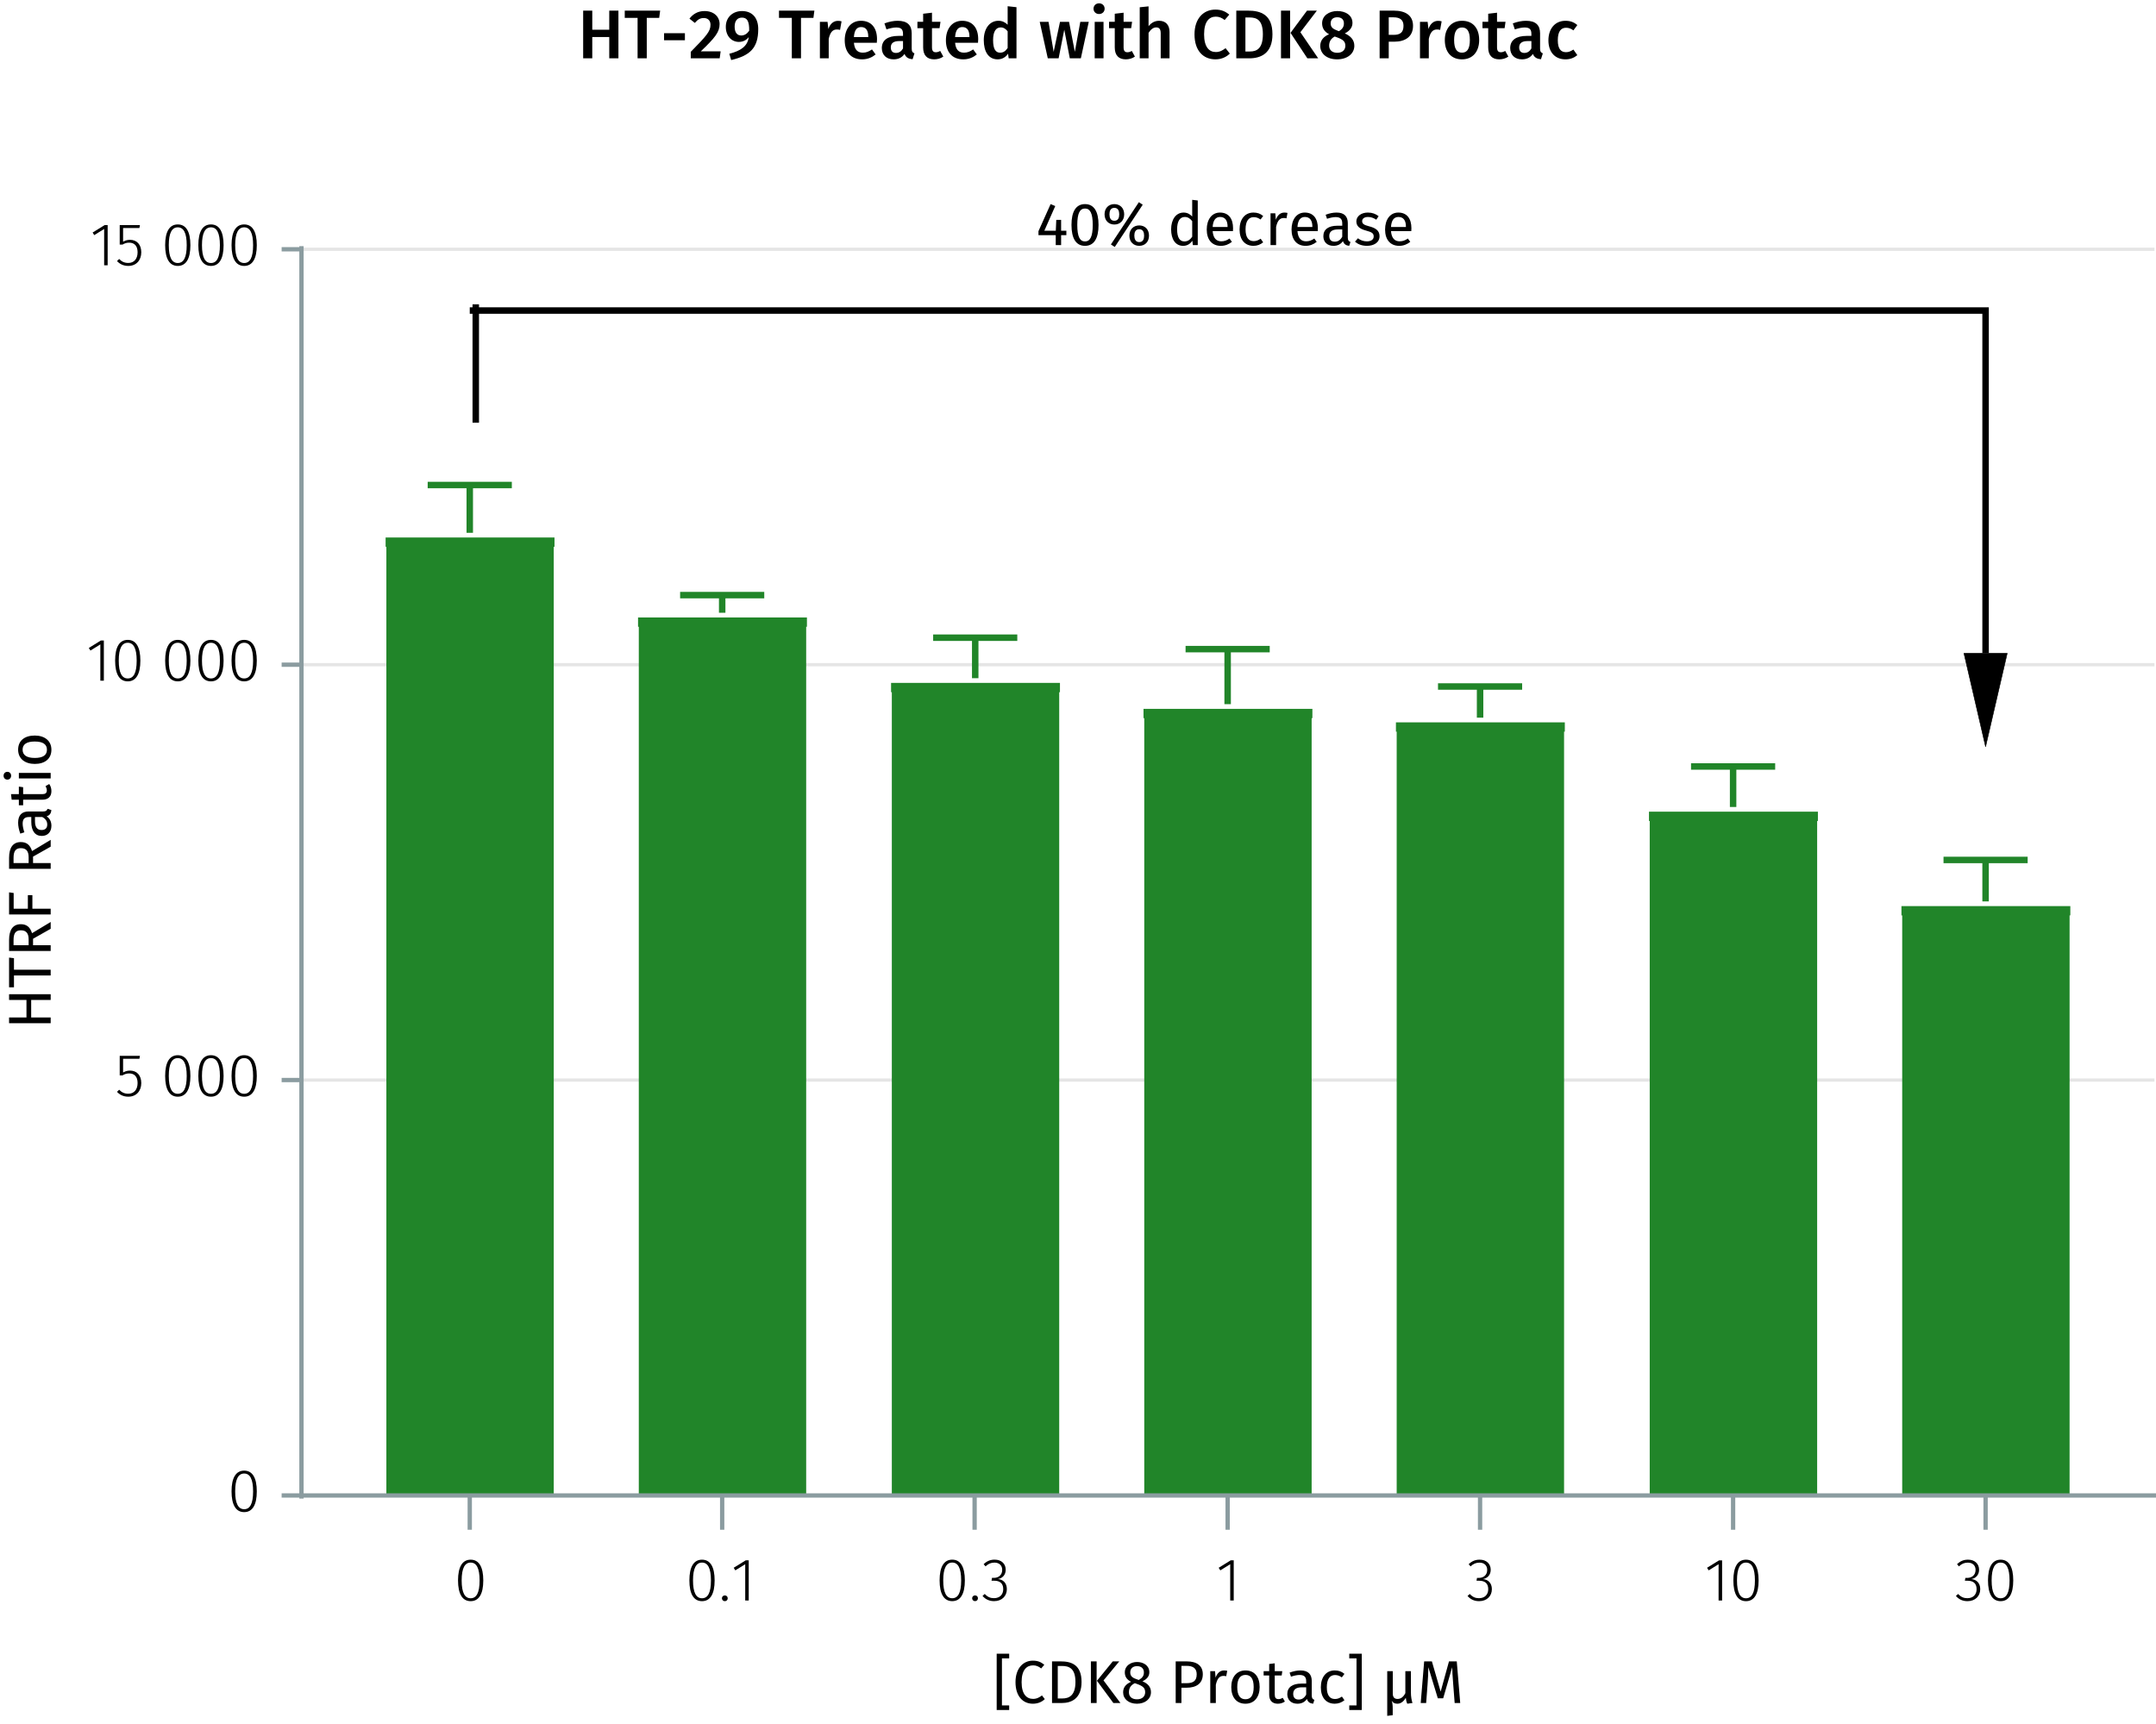 <?xml version="1.0" encoding="UTF-8"?><svg id="Calque_1" xmlns="http://www.w3.org/2000/svg" viewBox="0 0 500.111 399.958"><line x1="69.929" y1="250.52" x2="499.758" y2="250.52" fill="none" stroke="#e5e5e5" stroke-miterlimit="10" stroke-width=".75"/><line x1="69.929" y1="154.179" x2="499.758" y2="154.179" fill="none" stroke="#e5e5e5" stroke-miterlimit="10" stroke-width=".75"/><line x1="69.929" y1="57.819" x2="499.758" y2="57.819" fill="none" stroke="#e5e5e5" stroke-miterlimit="10" stroke-width=".75"/><polyline points="90.702 125.753 90.702 346.88 127.368 346.88 127.368 125.753 90.702 125.753" fill="#218529" fill-rule="evenodd"/><polyline points="90.702 346.88 90.702 125.753 89.447 125.753 128.623 125.753 127.368 125.753 127.368 346.88" fill="none" stroke="#218529" stroke-miterlimit="1.5" stroke-width="2.16"/><polyline points="149.257 144.302 149.257 346.88 185.923 346.88 185.923 144.302 149.257 144.302" fill="#218529" fill-rule="evenodd"/><polyline points="149.257 346.88 149.257 144.302 148.002 144.302 187.178 144.302 185.923 144.302 185.923 346.88" fill="none" stroke="#218529" stroke-miterlimit="1.5" stroke-width="2.16"/><polyline points="207.95 159.479 207.95 346.88 244.617 346.88 244.617 159.479 207.95 159.479" fill="#218529" fill-rule="evenodd"/><polyline points="207.95 346.88 207.95 159.479 206.696 159.479 245.871 159.479 244.617 159.479 244.617 346.88" fill="none" stroke="#218529" stroke-miterlimit="1.5" stroke-width="2.16"/><polyline points="266.505 165.502 266.505 346.88 303.171 346.88 303.171 165.502 266.505 165.502" fill="#218529" fill-rule="evenodd"/><polyline points="266.505 346.88 266.505 165.502 265.25 165.502 304.426 165.502 303.171 165.502 303.171 346.88" fill="none" stroke="#218529" stroke-miterlimit="1.5" stroke-width="2.16"/><polyline points="325.059 168.633 325.059 346.88 361.725 346.88 361.725 168.633 325.059 168.633" fill="#218529" fill-rule="evenodd"/><polyline points="325.059 346.88 325.059 168.633 323.804 168.633 362.98 168.633 361.725 168.633 361.725 346.88" fill="none" stroke="#218529" stroke-miterlimit="1.5" stroke-width="2.16"/><polyline points="383.753 189.351 383.753 346.88 420.431 346.88 420.431 189.351 383.753 189.351" fill="#218529" fill-rule="evenodd"/><polyline points="383.753 346.88 383.753 189.351 382.498 189.351 421.686 189.351 420.431 189.351 420.431 346.88" fill="none" stroke="#218529" stroke-miterlimit="1.5" stroke-width="2.16"/><polyline points="442.319 211.253 442.319 346.88 478.985 346.88 478.985 211.253 442.319 211.253" fill="#218529" fill-rule="evenodd"/><polyline points="442.319 346.88 442.319 211.253 441.064 211.253 480.24 211.253 478.985 211.253 478.985 346.88" fill="none" stroke="#218529" stroke-miterlimit="1.5" stroke-width="2.16"/><path d="m112.103,366.592c0,3.15-1.022,4.805-2.928,4.805-1.919,0-2.928-1.668-2.928-4.818s1.009-4.805,2.928-4.805,2.928,1.652,2.928,4.818Zm-5.015-.014c0,2.871.742,4.145,2.087,4.145s2.073-1.26,2.073-4.131-.729-4.146-2.073-4.146c-1.331,0-2.087,1.26-2.087,4.133Z"/><path d="m165.768,366.592c0,3.15-1.022,4.805-2.928,4.805-1.919,0-2.928-1.668-2.928-4.818s1.009-4.805,2.928-4.805,2.928,1.652,2.928,4.818Zm-5.015-.014c0,2.871.742,4.145,2.087,4.145s2.073-1.26,2.073-4.131-.729-4.146-2.073-4.146c-1.33,0-2.087,1.26-2.087,4.133Z"/><path d="m168.803,370.723c0,.379-.266.674-.672.674-.379,0-.673-.295-.673-.674,0-.363.294-.658.673-.658.406,0,.672.295.672.658Z"/><path d="m173.676,371.243h-.812v-8.42l-2.297,1.43-.378-.602,2.787-1.725h.7v9.316Z"/><path d="m223.81,366.586c0,3.15-1.022,4.805-2.928,4.805-1.919,0-2.928-1.668-2.928-4.818s1.009-4.805,2.928-4.805,2.928,1.652,2.928,4.818Zm-5.015-.014c0,2.871.742,4.145,2.087,4.145s2.073-1.26,2.073-4.131-.729-4.146-2.073-4.146c-1.33,0-2.087,1.26-2.087,4.133Z"/><path d="m226.845,370.717c0,.379-.266.674-.672.674-.379,0-.673-.295-.673-.674,0-.363.294-.658.673-.658.406,0,.672.295.672.658Z"/><path d="m233.287,364.092c0,1.262-.799,2.004-1.835,2.186,1.162.057,2.101.854,2.101,2.324,0,1.625-1.162,2.789-2.97,2.789-1.093,0-1.975-.406-2.675-1.205l.518-.463c.658.715,1.317.98,2.13.98,1.372,0,2.157-.854,2.157-2.086,0-1.416-.841-1.961-2.102-1.961h-.616l.112-.66h.448c.98,0,1.919-.588,1.919-1.861,0-1.037-.715-1.682-1.793-1.682-.785,0-1.401.252-2.073.869l-.435-.506c.729-.699,1.527-1.049,2.55-1.049,1.625,0,2.563,1.021,2.563,2.324Z"/><path d="m286.177,371.243h-.812v-8.42l-2.297,1.43-.378-.602,2.787-1.725h.7v9.316Z"/><path d="m345.79,364.098c0,1.262-.798,2.004-1.835,2.186,1.163.057,2.102.854,2.102,2.324,0,1.625-1.163,2.789-2.97,2.789-1.093,0-1.976-.406-2.676-1.205l.519-.463c.658.715,1.316.98,2.129.98,1.373,0,2.157-.854,2.157-2.086,0-1.416-.841-1.961-2.102-1.961h-.616l.112-.66h.448c.98,0,1.919-.588,1.919-1.861,0-1.037-.714-1.682-1.793-1.682-.784,0-1.4.252-2.073.869l-.434-.506c.729-.699,1.526-1.049,2.549-1.049,1.625,0,2.563,1.021,2.563,2.324Z"/><path d="m399.46,371.245h-.812v-8.42l-2.297,1.43-.378-.602,2.787-1.725h.7v9.316Z"/><path d="m407.932,366.594c0,3.15-1.022,4.805-2.928,4.805-1.919,0-2.928-1.668-2.928-4.818s1.009-4.805,2.928-4.805,2.928,1.652,2.928,4.818Zm-5.015-.014c0,2.871.742,4.145,2.087,4.145s2.073-1.26,2.073-4.131-.729-4.146-2.073-4.146c-1.331,0-2.087,1.26-2.087,4.133Z"/><path d="m459.073,364.098c0,1.262-.798,2.004-1.835,2.186,1.163.057,2.102.854,2.102,2.324,0,1.625-1.163,2.789-2.97,2.789-1.093,0-1.976-.406-2.676-1.205l.519-.463c.658.715,1.316.98,2.129.98,1.373,0,2.157-.854,2.157-2.086,0-1.416-.841-1.961-2.102-1.961h-.616l.112-.66h.448c.98,0,1.919-.588,1.919-1.861,0-1.037-.714-1.682-1.793-1.682-.784,0-1.4.252-2.073.869l-.434-.506c.729-.699,1.526-1.049,2.549-1.049,1.625,0,2.563,1.021,2.563,2.324Z"/><path d="m466.998,366.592c0,3.15-1.022,4.805-2.928,4.805-1.919,0-2.928-1.668-2.928-4.818s1.009-4.805,2.928-4.805,2.928,1.652,2.928,4.818Zm-5.015-.014c0,2.871.742,4.145,2.087,4.145s2.073-1.26,2.073-4.131-.729-4.146-2.073-4.146c-1.331,0-2.087,1.26-2.087,4.133Z"/><path d="m460.582,354.83v-7.95m-58.566,7.95v-7.95m-58.694,7.95v-7.95m-58.554,7.95v-7.95m-58.694,7.95v-7.95m-58.554,7.95v-7.95m-58.554,7.95v-7.95m-39.455,0h430.665" fill="none" stroke="#8b9ca0" stroke-miterlimit="10"/><path d="m59.566,345.938c0,3.15-1.022,4.805-2.928,4.805-1.919,0-2.928-1.668-2.928-4.818s1.009-4.805,2.928-4.805,2.928,1.652,2.928,4.818Zm-5.015-.014c0,2.871.742,4.145,2.087,4.145s2.073-1.26,2.073-4.131-.729-4.146-2.073-4.146c-1.331,0-2.087,1.26-2.087,4.133Z"/><path d="m32.335,245.586h-3.782v3.18c.448-.252.953-.436,1.597-.436,1.598,0,2.62,1.094,2.62,2.9,0,1.834-1.163,3.152-2.998,3.152-1.135,0-1.961-.422-2.634-1.121l.505-.49c.588.615,1.219.924,2.129.924,1.316,0,2.144-.951,2.144-2.479,0-1.555-.812-2.229-1.947-2.229-.631,0-1.037.154-1.555.449h-.645v-4.525h4.692l-.126.674Z"/><path d="m44.166,249.579c0,3.15-1.022,4.805-2.928,4.805-1.919,0-2.928-1.668-2.928-4.818s1.009-4.805,2.928-4.805,2.928,1.652,2.928,4.818Zm-5.015-.014c0,2.871.742,4.145,2.087,4.145s2.073-1.26,2.073-4.131-.729-4.146-2.073-4.146c-1.331,0-2.087,1.26-2.087,4.133Z"/><path d="m51.865,249.579c0,3.15-1.022,4.805-2.928,4.805-1.919,0-2.928-1.668-2.928-4.818s1.009-4.805,2.928-4.805,2.928,1.652,2.928,4.818Zm-5.015-.014c0,2.871.742,4.145,2.087,4.145s2.073-1.26,2.073-4.131-.729-4.146-2.073-4.146c-1.33,0-2.087,1.26-2.087,4.133Z"/><path d="m59.566,249.579c0,3.15-1.022,4.805-2.928,4.805-1.919,0-2.928-1.668-2.928-4.818s1.009-4.805,2.928-4.805,2.928,1.652,2.928,4.818Zm-5.015-.014c0,2.871.742,4.145,2.087,4.145s2.073-1.26,2.073-4.131-.729-4.146-2.073-4.146c-1.331,0-2.087,1.26-2.087,4.133Z"/><path d="m24.089,157.889h-.812v-8.42l-2.298,1.43-.378-.602,2.787-1.725h.701v9.316Z"/><path d="m32.56,153.239c0,3.15-1.022,4.805-2.928,4.805-1.919,0-2.928-1.668-2.928-4.818s1.009-4.805,2.928-4.805,2.928,1.652,2.928,4.818Zm-5.015-.014c0,2.871.742,4.145,2.087,4.145s2.073-1.26,2.073-4.131-.729-4.146-2.073-4.146c-1.33,0-2.087,1.26-2.087,4.133Z"/><path d="m44.166,153.239c0,3.15-1.022,4.805-2.928,4.805-1.919,0-2.928-1.668-2.928-4.818s1.009-4.805,2.928-4.805,2.928,1.652,2.928,4.818Zm-5.015-.014c0,2.871.742,4.145,2.087,4.145s2.073-1.26,2.073-4.131-.729-4.146-2.073-4.146c-1.331,0-2.087,1.26-2.087,4.133Z"/><path d="m51.865,153.239c0,3.15-1.022,4.805-2.928,4.805-1.919,0-2.928-1.668-2.928-4.818s1.009-4.805,2.928-4.805,2.928,1.652,2.928,4.818Zm-5.015-.014c0,2.871.742,4.145,2.087,4.145s2.073-1.26,2.073-4.131-.729-4.146-2.073-4.146c-1.33,0-2.087,1.26-2.087,4.133Z"/><path d="m59.566,153.239c0,3.15-1.022,4.805-2.928,4.805-1.919,0-2.928-1.668-2.928-4.818s1.009-4.805,2.928-4.805,2.928,1.652,2.928,4.818Zm-5.015-.014c0,2.871.742,4.145,2.087,4.145s2.073-1.26,2.073-4.131-.729-4.146-2.073-4.146c-1.331,0-2.087,1.26-2.087,4.133Z"/><path d="m24.971,61.528h-.812v-8.42l-2.298,1.43-.378-.602,2.787-1.725h.701v9.316Z"/><path d="m32.335,52.885h-3.782v3.18c.448-.252.953-.436,1.597-.436,1.598,0,2.62,1.094,2.62,2.9,0,1.834-1.163,3.152-2.998,3.152-1.135,0-1.961-.422-2.634-1.121l.505-.49c.588.615,1.219.924,2.129.924,1.316,0,2.144-.951,2.144-2.479,0-1.555-.812-2.229-1.947-2.229-.631,0-1.037.154-1.555.449h-.645v-4.525h4.692l-.126.674Z"/><path d="m44.166,56.877c0,3.15-1.022,4.805-2.928,4.805-1.919,0-2.928-1.668-2.928-4.818s1.009-4.805,2.928-4.805,2.928,1.652,2.928,4.818Zm-5.015-.014c0,2.871.742,4.145,2.087,4.145s2.073-1.26,2.073-4.131-.729-4.146-2.073-4.146c-1.331,0-2.087,1.26-2.087,4.133Z"/><path d="m51.865,56.877c0,3.15-1.022,4.805-2.928,4.805-1.919,0-2.928-1.668-2.928-4.818s1.009-4.805,2.928-4.805,2.928,1.652,2.928,4.818Zm-5.015-.014c0,2.871.742,4.145,2.087,4.145s2.073-1.26,2.073-4.131-.729-4.146-2.073-4.146c-1.33,0-2.087,1.26-2.087,4.133Z"/><path d="m59.566,56.877c0,3.15-1.022,4.805-2.928,4.805-1.919,0-2.928-1.668-2.928-4.818s1.009-4.805,2.928-4.805,2.928,1.652,2.928,4.818Zm-5.015-.014c0,2.871.742,4.145,2.087,4.145s2.073-1.26,2.073-4.131-.729-4.146-2.073-4.146c-1.331,0-2.087,1.26-2.087,4.133Z"/><path d="m69.929,57.819h-4.601m4.601,96.36h-4.601m4.601,96.34h-4.601m4.601,96.36h-4.601m4.601.723V57.096" fill="none" stroke="#8b9ca0" stroke-miterlimit="10"/><polyline points="99.207 112.503 118.725 112.503 108.966 112.503 108.966 123.585" fill="none" stroke="#218529" stroke-miterlimit="10" stroke-width="1.5"/><polyline points="157.761 138.039 177.279 138.039 167.52 138.039 167.52 142.134" fill="none" stroke="#218529" stroke-miterlimit="10" stroke-width="1.5"/><polyline points="216.455 147.916 235.973 147.916 226.214 147.916 226.214 157.311" fill="none" stroke="#218529" stroke-miterlimit="10" stroke-width="1.5"/><polyline points="275.009 150.566 294.527 150.566 284.768 150.566 284.768 163.334" fill="none" stroke="#218529" stroke-miterlimit="10" stroke-width="1.5"/><polyline points="333.564 159.238 353.082 159.238 343.323 159.238 343.323 166.465" fill="none" stroke="#218529" stroke-miterlimit="10" stroke-width="1.5"/><polyline points="392.257 177.788 411.775 177.788 402.016 177.788 402.016 187.183" fill="none" stroke="#218529" stroke-miterlimit="10" stroke-width="1.5"/><polyline points="450.823 199.469 470.341 199.469 460.582 199.469 460.582 209.085" fill="none" stroke="#218529" stroke-miterlimit="10" stroke-width="1.5"/><path d="m141.323,8.583h-3.938v4.945h-2.113V2.467h2.113v4.434h3.938V2.467h2.129v11.061h-2.129v-4.945Z"/><path d="m152.906,4.149h-2.881v9.379h-2.129V4.149h-2.978v-1.682h8.212l-.225,1.682Z"/><path d="m154.04,7.702h4.834v1.633h-4.834v-1.633Z"/><path d="m166.922,5.588c0,1.826-1.04,3.154-4.369,6.324h4.609l-.224,1.615h-6.707v-1.504c3.682-3.746,4.578-4.754,4.578-6.275,0-.992-.624-1.568-1.553-1.568-.849,0-1.409.352-2.081,1.137l-1.248-.992c.864-1.121,2-1.762,3.489-1.762,2.225,0,3.505,1.346,3.505,3.025Z"/><path d="m175.883,6.741c0,4.436-1.953,6.164-6.275,7.188l-.432-1.457c2.688-.703,4.226-1.744,4.514-3.873-.513.656-1.265,1.121-2.305,1.121-1.665,0-3.025-1.328-3.025-3.506,0-2.258,1.665-3.65,3.745-3.65,2.497,0,3.778,1.697,3.778,4.178Zm-2.098.385c.032-2.225-.479-3.041-1.681-3.041-1.04,0-1.696.721-1.696,2.098,0,1.473.672,2.049,1.536,2.049.736,0,1.361-.4,1.841-1.105Z"/><path d="m188.683,4.149h-2.881v9.379h-2.129V4.149h-2.978v-1.682h8.211l-.224,1.682Z"/><path d="m195.209,4.95l-.352,1.984c-.257-.064-.448-.096-.753-.096-1.024,0-1.553.752-1.872,2.176v4.514h-2.049V5.061h1.776l.192,1.664c.399-1.217,1.216-1.889,2.208-1.889.305,0,.577.033.849.113Z"/><path d="m203.387,9.926h-5.314c.16,1.729.96,2.289,2.081,2.289.752,0,1.376-.24,2.112-.752l.849,1.168c-.832.674-1.856,1.137-3.138,1.137-2.625,0-4.033-1.744-4.033-4.418,0-2.576,1.36-4.529,3.762-4.529,2.369,0,3.729,1.602,3.729,4.273,0,.271-.032.609-.048.832Zm-1.985-1.424c0-1.393-.496-2.225-1.648-2.225-.96,0-1.568.641-1.681,2.32h3.329v-.096Z"/><path d="m212.122,12.375l-.433,1.361c-.944-.08-1.552-.4-1.872-1.232-.608.896-1.521,1.264-2.545,1.264-1.681,0-2.722-1.072-2.722-2.609,0-1.84,1.377-2.832,3.842-2.832h1.072v-.48c0-1.105-.496-1.473-1.585-1.473-.576,0-1.392.16-2.257.447l-.464-1.393c1.04-.398,2.113-.607,3.058-.607,2.272,0,3.265,1.041,3.265,2.914v3.553c0,.688.225.928.641,1.088Zm-2.657-1.137v-1.713h-.849c-1.328,0-1.984.48-1.984,1.473,0,.816.416,1.281,1.2,1.281.705,0,1.249-.367,1.633-1.041Z"/><path d="m218.81,13.127c-.608.434-1.377.641-2.129.641-1.665-.016-2.545-.961-2.545-2.77v-4.465h-1.329v-1.473h1.329v-1.873l2.049-.24v2.113h1.969l-.208,1.473h-1.761v4.418c0,.832.271,1.168.896,1.168.32,0,.641-.096,1.009-.305l.721,1.312Z"/><path d="m226.859,9.926h-5.314c.16,1.729.96,2.289,2.081,2.289.752,0,1.376-.24,2.112-.752l.849,1.168c-.832.674-1.856,1.137-3.138,1.137-2.625,0-4.033-1.744-4.033-4.418,0-2.576,1.36-4.529,3.762-4.529,2.369,0,3.729,1.602,3.729,4.273,0,.271-.032.609-.048.832Zm-1.985-1.424c0-1.393-.496-2.225-1.648-2.225-.96,0-1.568.641-1.681,2.32h3.329v-.096Z"/><path d="m235.786,1.668v11.859h-1.809l-.144-1.072c-.513.77-1.329,1.312-2.417,1.312-2.113,0-3.218-1.775-3.218-4.465,0-2.609,1.312-4.482,3.409-4.482.896,0,1.601.385,2.129.912V1.444l2.049.225Zm-2.049,9.459v-3.873c-.448-.545-.928-.896-1.616-.896-1.057,0-1.761.896-1.761,2.928,0,2.178.624,2.93,1.633,2.93.752,0,1.264-.367,1.744-1.088Z"/><path d="m250.715,13.528h-2.562l-1.28-6.643-1.312,6.643h-2.513l-1.873-8.467h2.049l1.185,6.963,1.473-6.963h2.097l1.345,6.963,1.265-6.963h1.969l-1.841,8.467Z"/><path d="m256.233,2.02c0,.688-.528,1.232-1.297,1.232-.752,0-1.28-.545-1.28-1.232,0-.705.528-1.248,1.28-1.248.769,0,1.297.543,1.297,1.248Zm-.256,11.508h-2.049V5.061h2.049v8.467Z"/><path d="m263.257,13.127c-.608.434-1.376.641-2.129.641-1.664-.016-2.545-.961-2.545-2.77v-4.465h-1.328v-1.473h1.328v-1.873l2.049-.24v2.113h1.969l-.208,1.473h-1.761v4.418c0,.832.272,1.168.896,1.168.32,0,.641-.096,1.009-.305l.72,1.312Z"/><path d="m271.29,7.397v6.131h-2.049v-5.811c0-1.057-.416-1.359-1.041-1.359-.72,0-1.28.496-1.776,1.264v5.906h-2.049V1.684l2.049-.209v4.594c.656-.801,1.44-1.248,2.465-1.248,1.505,0,2.401.977,2.401,2.576Z"/><path d="m285.146,3.397l-1.072,1.248c-.64-.512-1.296-.785-2.049-.785-1.536,0-2.721,1.121-2.721,4.113,0,2.914,1.152,4.098,2.721,4.098.961,0,1.617-.416,2.257-.895l.993,1.248c-.673.688-1.825,1.344-3.33,1.344-2.865,0-4.865-2.033-4.865-5.795,0-3.713,2.112-5.746,4.834-5.746,1.408,0,2.32.416,3.232,1.17Z"/><path d="m295.162,7.942c0,4.482-2.737,5.586-5.378,5.586h-3.01V2.467h2.722c2.913,0,5.666.896,5.666,5.475Zm-6.274-3.889v7.891h1.04c1.649,0,3.01-.736,3.01-4.002,0-3.33-1.44-3.889-3.073-3.889h-.977Z"/><path d="m299.255,13.528h-2.112V2.467h2.112v11.061Zm2.386-6.051l4.129,6.051h-2.513l-3.905-5.906,3.825-5.154h2.289l-3.825,5.01Z"/><path d="m314.154,10.631c0,1.76-1.553,3.137-4.001,3.137-2.417,0-3.906-1.359-3.906-3.105,0-1.312.769-2.176,2.049-2.721-1.152-.625-1.616-1.488-1.616-2.545,0-1.76,1.601-2.834,3.521-2.834,1.904,0,3.521.961,3.521,2.754,0,.992-.561,1.809-1.777,2.434,1.473.656,2.209,1.6,2.209,2.881Zm-2.081,0c0-1.008-.528-1.457-1.969-1.984l-.496-.176c-.864.463-1.296,1.152-1.296,2.129,0,1.023.736,1.648,1.889,1.648,1.2,0,1.872-.689,1.872-1.617Zm-3.409-5.203c0,.914.576,1.312,1.617,1.697l.304.111c.849-.527,1.152-1.055,1.152-1.824,0-.848-.528-1.408-1.536-1.408-.929,0-1.537.48-1.537,1.424Z"/><path d="m327.77,5.989c0,2.545-1.841,3.682-4.338,3.682h-1.297v3.857h-2.112V2.467h3.266c2.785,0,4.481,1.137,4.481,3.521Zm-2.209,0c0-1.393-.849-1.969-2.289-1.969h-1.137v4.066h1.137c1.409,0,2.289-.48,2.289-2.098Z"/><path d="m334.408,4.95l-.352,1.984c-.257-.064-.448-.096-.753-.096-1.024,0-1.553.752-1.872,2.176v4.514h-2.049V5.061h1.776l.192,1.664c.399-1.217,1.216-1.889,2.208-1.889.305,0,.577.033.849.113Z"/><path d="m343.114,9.286c0,2.674-1.489,4.482-3.986,4.482s-3.985-1.697-3.985-4.482c0-2.656,1.488-4.465,4.002-4.465,2.497,0,3.97,1.697,3.97,4.465Zm-5.811,0c0,2.033.624,2.93,1.824,2.93s1.825-.912,1.825-2.93-.624-2.912-1.809-2.912c-1.201,0-1.841.912-1.841,2.912Z"/><path d="m349.88,13.127c-.608.434-1.376.641-2.129.641-1.664-.016-2.545-.961-2.545-2.77v-4.465h-1.328v-1.473h1.328v-1.873l2.049-.24v2.113h1.969l-.208,1.473h-1.761v4.418c0,.832.272,1.168.896,1.168.32,0,.641-.096,1.009-.305l.72,1.312Z"/><path d="m357.881,12.375l-.433,1.361c-.944-.08-1.552-.4-1.872-1.232-.608.896-1.521,1.264-2.545,1.264-1.681,0-2.722-1.072-2.722-2.609,0-1.84,1.377-2.832,3.842-2.832h1.072v-.48c0-1.105-.496-1.473-1.585-1.473-.576,0-1.392.16-2.257.447l-.464-1.393c1.04-.398,2.113-.607,3.058-.607,2.272,0,3.265,1.041,3.265,2.914v3.553c0,.688.225.928.641,1.088Zm-2.657-1.137v-1.713h-.849c-1.328,0-1.984.48-1.984,1.473,0,.816.416,1.281,1.2,1.281.705,0,1.249-.367,1.633-1.041Z"/><path d="m365.881,5.813l-.913,1.232c-.56-.416-1.072-.607-1.712-.607-1.185,0-1.905.863-1.905,2.896,0,2.049.753,2.77,1.905,2.77.64,0,1.088-.209,1.712-.609l.913,1.297c-.769.625-1.649.977-2.737.977-2.449,0-3.97-1.697-3.97-4.402s1.521-4.545,3.954-4.545c1.104,0,1.952.305,2.753.992Z"/><path d="m234.092,384.665h-1.681v10.912h1.681v1.064h-2.899v-13.055h2.899v1.078Z"/><path d="m242.241,386.149l-.729.854c-.603-.49-1.19-.714-1.862-.714-1.457,0-2.676.98-2.676,3.894,0,2.788,1.162,3.881,2.661,3.881.911,0,1.513-.393,2.06-.799l.658.841c-.532.546-1.457,1.078-2.76,1.078-2.339,0-4.034-1.751-4.034-5.001s1.821-4.986,4.006-4.986c1.219,0,1.905.336,2.676.952Z"/><path d="m250.88,390.141c0,3.937-2.451,4.875-4.539,4.875h-2.311v-9.651h2.017c2.466,0,4.833.771,4.833,4.776Zm-5.52-3.712v7.536h1.079c1.513,0,3.025-.645,3.025-3.824,0-3.264-1.583-3.712-3.124-3.712h-.98Z"/><path d="m254.377,395.016h-1.331v-9.651h1.331v9.651Zm1.597-5.239l3.922,5.239h-1.639l-3.81-5.154,3.67-4.497h1.513l-3.656,4.412Z"/><path d="m266.98,392.508c0,1.569-1.345,2.676-3.25,2.676-1.933,0-3.208-1.106-3.208-2.647,0-1.204.7-1.933,1.85-2.438-1.009-.504-1.457-1.219-1.457-2.185,0-1.583,1.415-2.409,2.844-2.409,1.4,0,2.843.771,2.843,2.367,0,.952-.532,1.583-1.597,2.115,1.289.518,1.976,1.345,1.976,2.521Zm-1.345.015c0-1.009-.532-1.457-2.045-1.976l-.351-.126c-.925.448-1.373,1.093-1.373,2.115s.715,1.625,1.877,1.625c1.177,0,1.892-.658,1.892-1.639Zm-3.46-4.595c0,.967.658,1.316,1.736,1.667l.238.084c.841-.477,1.19-.967,1.19-1.765,0-.869-.56-1.443-1.582-1.443-.967,0-1.583.519-1.583,1.457Z"/><path d="m279.005,388.348c0,2.214-1.61,3.124-3.739,3.124h-1.219v3.544h-1.331v-9.651h2.535c2.325,0,3.754.953,3.754,2.983Zm-1.414.015c0-1.443-.925-1.961-2.354-1.961h-1.19v4.02h1.162c1.429,0,2.382-.42,2.382-2.059Z"/><path d="m284.674,387.55l-.238,1.261c-.224-.057-.378-.084-.645-.084-.924,0-1.456.658-1.765,2.073v4.216h-1.289v-7.382h1.107l.126,1.499c.392-1.107,1.078-1.667,1.975-1.667.238,0,.504.027.729.084Z"/><path d="m292.193,391.318c0,2.283-1.204,3.866-3.291,3.866-2.102,0-3.292-1.513-3.292-3.852,0-2.283,1.204-3.866,3.306-3.866s3.277,1.513,3.277,3.852Zm-5.196.015c0,1.919.672,2.815,1.905,2.815s1.904-.896,1.904-2.83c0-1.919-.672-2.815-1.891-2.815-1.232,0-1.919.896-1.919,2.83Z"/><path d="m298.044,394.68c-.49.336-1.022.504-1.653.504-1.246,0-1.989-.729-1.989-2.101v-4.455h-1.288v-.994h1.288v-1.667l1.289-.154v1.821h1.751l-.14.994h-1.611v4.398c0,.742.238,1.093.883,1.093.322,0,.616-.098.98-.294l.49.854Z"/><path d="m304.891,394.288l-.294.896c-.743-.084-1.219-.378-1.443-1.106-.518.771-1.303,1.106-2.199,1.106-1.471,0-2.353-.91-2.353-2.228,0-1.582,1.19-2.437,3.249-2.437h1.135v-.547c0-1.064-.519-1.457-1.541-1.457-.546,0-1.232.141-1.989.393l-.321-.938c.91-.336,1.723-.504,2.549-.504,1.779,0,2.592.91,2.592,2.451v3.376c0,.645.238.854.616.994Zm-1.905-1.219v-1.694h-.967c-1.358,0-2.045.504-2.045,1.513,0,.868.435,1.33,1.274,1.33.757,0,1.317-.378,1.737-1.148Z"/><path d="m311.863,388.264l-.616.812c-.505-.364-.967-.546-1.583-.546-1.163,0-1.892.91-1.892,2.829,0,1.934.729,2.731,1.892,2.731.616,0,1.051-.196,1.61-.56l.589.84c-.658.532-1.401.812-2.256.812-1.988,0-3.222-1.415-3.222-3.796,0-2.354,1.219-3.922,3.222-3.922.869,0,1.569.224,2.256.798Z"/><path d="m315.879,396.641h-2.9v-1.064h1.682v-10.912h-1.682v-1.078h2.9v13.055Z"/><path d="m327.641,395.016l-1.205.168c-.238-.532-.28-.883-.336-1.358v-.015c-.393.673-1.064,1.373-1.934,1.373-.644,0-1.036-.196-1.345-.7.168.519.238.994.238,1.877v1.484l-1.274.154v-10.365h1.289v5.196c0,.925.448,1.247,1.106,1.247s1.303-.351,1.807-1.345v-5.099h1.289v4.86c0,1.106.168,1.919.364,2.521Z"/><path d="m338.716,395.016h-1.289l-.336-4.356c-.126-1.513-.224-3.138-.238-3.937l-2.087,7.2h-1.247l-2.199-7.214c0,1.135-.069,2.634-.182,4.049l-.322,4.258h-1.261l.799-9.651h1.793l2.031,7.018,1.933-7.018h1.807l.799,9.651Z"/><path d="m7.233,231.944v4.062h4.524v1.332H2.106v-1.332h4.034v-4.062H2.106v-1.33h9.651v1.33h-4.524Z"/><path d="m3.24,222.256v2.676h8.517v1.33H3.24v2.746h-1.135v-6.891l1.135.139Z"/><path d="m7.666,217.75v1.498h4.091v1.332H2.106v-2.537c0-2.408.925-3.67,2.731-3.67,1.358,0,2.171.701,2.592,2.088l4.328-2.605v1.582l-4.091,2.312Zm-1.022.154c0-1.346-.504-2.115-1.807-2.115-1.205,0-1.695.686-1.695,2.27v1.189h3.502v-1.344Z"/><path d="m2.106,212.11v-5.127l1.064.154v3.643h3.292v-3.152h1.051v3.152h4.244v1.33H2.106Z"/><path d="m7.666,198.696v1.5h4.091v1.33H2.106v-2.535c0-2.41.925-3.67,2.731-3.67,1.358,0,2.171.701,2.592,2.088l4.328-2.605v1.582l-4.091,2.311Zm-1.022.154c0-1.344-.504-2.115-1.807-2.115-1.205,0-1.695.688-1.695,2.27v1.191h3.502v-1.346Z"/><path d="m11.029,187.608l.896.293c-.084.742-.378,1.219-1.106,1.443.771.518,1.106,1.303,1.106,2.199,0,1.471-.91,2.354-2.228,2.354-1.583,0-2.438-1.191-2.438-3.25v-1.135h-.546c-1.064,0-1.457.518-1.457,1.541,0,.547.141,1.232.393,1.988l-.938.322c-.336-.91-.505-1.723-.505-2.549,0-1.779.911-2.592,2.452-2.592h3.375c.645,0,.854-.238.995-.615Zm-1.219,1.904h-1.695v.967c0,1.359.505,2.045,1.513,2.045.869,0,1.331-.434,1.331-1.275,0-.756-.378-1.316-1.148-1.736Z"/><path d="m11.42,181.854c.337.49.505,1.023.505,1.652,0,1.248-.729,1.99-2.102,1.99h-4.454v1.289h-.994v-1.289h-1.667l-.154-1.289h1.821v-1.75l.994.139v1.611h4.398c.742,0,1.093-.238,1.093-.883,0-.322-.099-.615-.294-.98l.854-.49Z"/><path d="m1.713,179.028c.49,0,.869.363.869.91,0,.531-.379.896-.869.896-.504,0-.882-.365-.882-.896,0-.547.378-.91.882-.91Zm10.044.252v1.287h-7.382v-1.287h7.382Z"/><path d="m8.059,170.612c2.283,0,3.866,1.203,3.866,3.291,0,2.102-1.513,3.291-3.853,3.291-2.283,0-3.866-1.203-3.866-3.305s1.514-3.277,3.853-3.277Zm.014,5.195c1.919,0,2.815-.672,2.815-1.904s-.896-1.904-2.829-1.904c-1.919,0-2.815.672-2.815,1.891,0,1.232.896,1.918,2.829,1.918Z"/><polyline points="108.966 72.032 460.582 72.032 460.582 151.529" fill="none" stroke="#000" stroke-miterlimit="10" stroke-width="1.5"/><path d="m455.563,151.529l5.019,21.681,5.019-21.681h-10.038Zm0,0l5.019,21.681,5.019-21.681h-10.038"/><path d="m455.563,151.529l5.019,21.681,5.019-21.681h-10.038Zm0,0l5.019,21.681,5.019-21.681h-10.038" fill="none" stroke="#000" stroke-linejoin="bevel" stroke-width=".12"/><line x1="110.36" y1="70.587" x2="110.36" y2="98.049" fill="none" stroke="#000" stroke-miterlimit="10" stroke-width="1.5"/><path d="m247.358,54.543h-1.219v2.312h-1.246v-2.312h-4.007v-.924l2.816-6.275,1.078.449-2.535,5.729h2.661l.112-2.521h1.12v2.521h1.219v1.021Z"/><path d="m254.82,52.176c0,3.111-1.036,4.848-3.138,4.848s-3.138-1.736-3.138-4.848,1.037-4.832,3.138-4.832,3.138,1.736,3.138,4.832Zm-4.931,0c0,2.76.616,3.824,1.793,3.824,1.163,0,1.793-1.064,1.793-3.824,0-2.744-.63-3.809-1.793-3.809-1.177,0-1.793,1.064-1.793,3.809Z"/><path d="m260.769,49.711c0,1.457-.967,2.367-2.283,2.367-1.303,0-2.27-.91-2.27-2.367s.967-2.367,2.27-2.367c1.316,0,2.283.91,2.283,2.367Zm-3.418,0c0,.729.238,1.498,1.135,1.498.91,0,1.135-.742,1.135-1.498,0-.729-.225-1.498-1.135-1.498-.896,0-1.135.742-1.135,1.498Zm7.718-2.227l-6.485,9.805-.896-.588,6.485-9.805.896.588Zm1.457,7.172c0,1.457-.952,2.367-2.269,2.367s-2.284-.91-2.284-2.367.967-2.367,2.284-2.367,2.269.91,2.269,2.367Zm-3.403,0c0,.729.238,1.498,1.135,1.498.91,0,1.134-.742,1.134-1.498,0-.729-.224-1.484-1.134-1.484-.896,0-1.135.727-1.135,1.484Z"/><path d="m277.835,46.504v10.352h-1.134l-.127-1.023c-.476.742-1.218,1.191-2.129,1.191-1.793,0-2.787-1.527-2.787-3.824,0-2.256,1.093-3.895,2.899-3.895.868,0,1.499.393,1.989.91v-3.865l1.288.154Zm-1.288,8.404v-3.613c-.463-.59-.98-.967-1.709-.967-1.106,0-1.793.924-1.793,2.844,0,1.945.616,2.828,1.681,2.828.826,0,1.331-.406,1.821-1.092Z"/><path d="m285.998,53.606h-4.707c.126,1.709.925,2.367,1.989,2.367.729,0,1.274-.195,1.919-.645l.561.77c-.729.576-1.555.926-2.578.926-2.059,0-3.264-1.443-3.264-3.783,0-2.297,1.163-3.936,3.068-3.936,1.988,0,3.039,1.387,3.039,3.643,0,.252-.014.49-.027.658Zm-1.247-1.037c0-1.443-.574-2.24-1.737-2.24-.98,0-1.625.686-1.723,2.324h3.46v-.084Z"/><path d="m293.011,50.104l-.616.812c-.504-.365-.967-.547-1.583-.547-1.162,0-1.891.91-1.891,2.83,0,1.934.729,2.73,1.891,2.73.616,0,1.051-.195,1.611-.559l.588.84c-.658.531-1.4.812-2.255.812-1.989,0-3.222-1.416-3.222-3.797,0-2.354,1.219-3.922,3.222-3.922.868,0,1.568.225,2.255.799Z"/><path d="m298.653,49.389l-.238,1.262c-.224-.057-.378-.084-.645-.084-.924,0-1.456.658-1.765,2.072v4.217h-1.289v-7.383h1.107l.126,1.5c.392-1.107,1.078-1.668,1.975-1.668.238,0,.504.027.729.084Z"/><path d="m305.667,53.606h-4.706c.126,1.709.924,2.367,1.988,2.367.729,0,1.275-.195,1.919-.645l.561.77c-.729.576-1.555.926-2.577.926-2.06,0-3.264-1.443-3.264-3.783,0-2.297,1.162-3.936,3.067-3.936,1.989,0,3.04,1.387,3.04,3.643,0,.252-.015.49-.028.658Zm-1.247-1.037c0-1.443-.574-2.24-1.736-2.24-.98,0-1.625.686-1.723,2.324h3.459v-.084Z"/><path d="m313.255,56.127l-.294.896c-.742-.084-1.219-.379-1.442-1.107-.519.771-1.303,1.107-2.199,1.107-1.471,0-2.354-.91-2.354-2.229,0-1.582,1.19-2.436,3.25-2.436h1.135v-.547c0-1.064-.519-1.457-1.541-1.457-.547,0-1.232.141-1.989.393l-.322-.939c.91-.336,1.723-.504,2.55-.504,1.778,0,2.591.91,2.591,2.451v3.377c0,.645.238.854.616.994Zm-1.904-1.219v-1.695h-.967c-1.358,0-2.045.504-2.045,1.514,0,.867.434,1.33,1.274,1.33.757,0,1.316-.379,1.737-1.148Z"/><path d="m319.792,50.145l-.546.812c-.658-.42-1.233-.629-1.919-.629-.841,0-1.359.377-1.359.967,0,.602.393.881,1.583,1.189,1.555.393,2.451,1.01,2.451,2.297,0,1.541-1.414,2.242-2.913,2.242-1.247,0-2.144-.406-2.788-.967l.687-.785c.589.449,1.274.715,2.073.715.967,0,1.583-.42,1.583-1.121,0-.729-.364-1.008-1.793-1.387-1.597-.42-2.228-1.105-2.228-2.143,0-1.176,1.135-2.031,2.662-2.031,1.036,0,1.807.309,2.507.84Z"/><path d="m327.367,53.606h-4.707c.126,1.709.925,2.367,1.989,2.367.729,0,1.274-.195,1.919-.645l.561.77c-.729.576-1.555.926-2.578.926-2.059,0-3.264-1.443-3.264-3.783,0-2.297,1.163-3.936,3.068-3.936,1.988,0,3.039,1.387,3.039,3.643,0,.252-.014.49-.027.658Zm-1.247-1.037c0-1.443-.574-2.24-1.737-2.24-.98,0-1.625.686-1.723,2.324h3.46v-.084Z"/></svg>